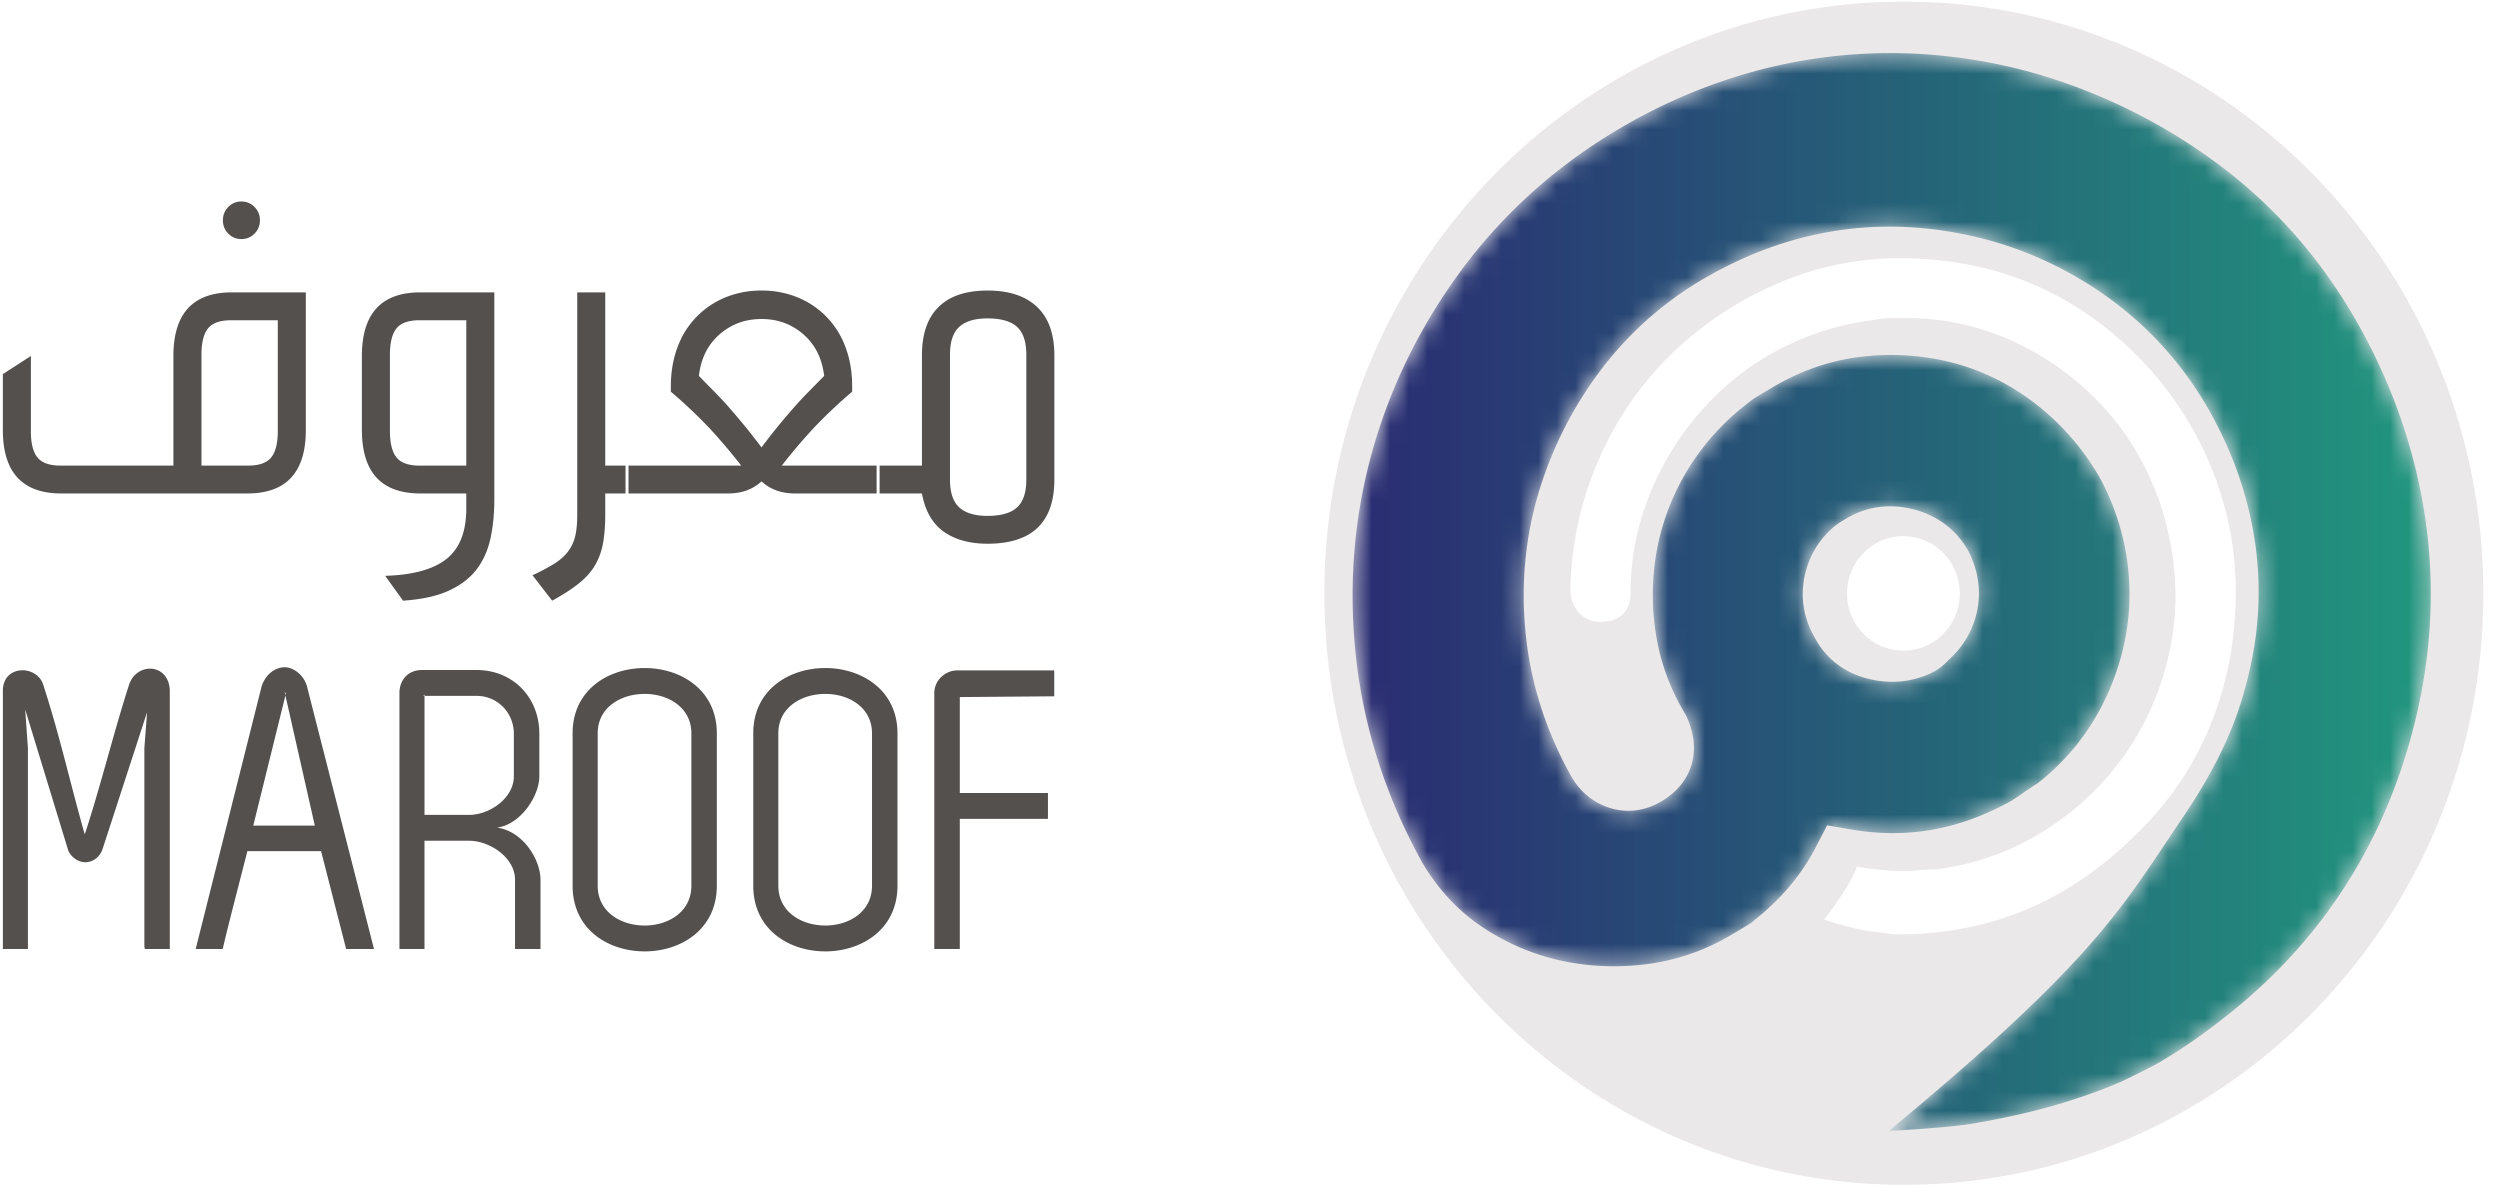 <svg width="135" height="64" xmlns="http://www.w3.org/2000/svg" xmlns:xlink="http://www.w3.org/1999/xlink"><defs><linearGradient x1="0%" y1="50.001%" x2="100%" y2="50.001%" id="b"><stop stop-color="#2A2B72" offset="0%"/><stop stop-color="#21977E" offset="100%"/></linearGradient><path d="M25.883.63c-3.737.493-7.356 1.737-10.753 3.697-3.434 1.983-6.343 4.543-8.647 7.61-2.309 3.08-3.984 6.47-4.975 10.07-.99 3.596-1.27 7.354-.83 11.167.44 3.806 1.647 7.498 3.587 10.973.827 1.393 1.905 2.555 3.181 3.413 1.314.883 2.749 1.5 4.266 1.834 1.534.337 3.128.398 4.737.182a11.81 11.81 0 004.497-1.581l.792-.47c.183-.109.336-.218.453-.325l.086-.073c1.375-1.099 2.453-2.392 3.206-3.845l.617-1.188 1.32.224c2.997.513 5.801.015 8.574-1.52.202-.121.44-.276.66-.434.29-.205.55-.38.799-.531a12.554 12.554 0 003.041-3.406 13.478 13.478 0 001.672-4.252c.307-1.482.345-3.01.113-4.543a13.196 13.196 0 00-1.525-4.437 13.693 13.693 0 00-3.414-3.878c-1.348-1.035-2.825-1.771-4.39-2.187a13.423 13.423 0 00-4.958-.347c-1.678.187-3.307.747-4.844 1.66l-.79.471a4.273 4.273 0 00-.578.413l-.054.042a13.122 13.122 0 00-3.091 3.418 12.875 12.875 0 00-1.68 4.194 13.479 13.479 0 00-.125 4.616 11.82 11.82 0 001.553 4.386l.132.243c.837 1.823.318 3.572-1.356 4.569-.876.52-1.831.646-2.763.367-.875-.265-1.594-.84-2.083-1.664-1.341-2.38-2.162-4.888-2.462-7.49-.297-2.598-.1-5.153.588-7.597a20.96 20.96 0 013.366-6.806 18.863 18.863 0 015.911-5.189c4.732-2.672 9.777-3.33 14.995-1.955a20.189 20.189 0 016.96 3.421 19.037 19.037 0 015.088 5.855c1.314 2.331 2.151 4.803 2.486 7.344.337 2.56.13 5.17-.617 7.753-.681 2.51-1.92 4.766-3.364 6.897-3.244 4.789-4.599 7.57-15.834 16.865 0 0 3.181-.164 4.554-.401 1.91-.329 3.597-.721 5.016-1.168 1.404-.44 2.545-.873 3.391-1.288 1.156-.568 1.557-.787 1.694-.87a30.766 30.766 0 003.133-2.138c5.204-3.949 8.705-9.142 10.423-15.449 1.037-3.78 1.313-7.59.82-11.33-.495-3.753-1.717-7.397-3.633-10.83-1.905-3.413-4.402-6.304-7.423-8.593a30.926 30.926 0 00-10.226-5.085A28.865 28.865 0 0029.506.391c-1.213 0-2.421.08-3.623.238M28.3 34.173c-1.294-.329-2.29-1.106-2.886-2.253-.57-.99-.758-2.1-.541-3.215a4.747 4.747 0 011.687-2.812l.23-.162.359-.214c1.085-.646 2.33-.816 3.6-.493 1.267.323 2.279 1.068 2.923 2.154l.062.115c.546 1.083.696 2.19.451 3.288a4.792 4.792 0 01-1.532 2.582 2.875 2.875 0 01-.712.59l-.114.063a4.902 4.902 0 01-2.215.525c-.433 0-.873-.055-1.312-.168" id="a"/></defs><g fill="none" fill-rule="evenodd"><path d="M1.667 23.278c0 .654.118 1.129.354 1.423.237.294.655.442 1.256.442h6.087v-5.921c0-2.289 1.053-3.434 3.157-3.434h3.994v7.425c0 2.289-1.052 3.434-3.157 3.434H3.31c-2.105 0-3.156-1.145-3.156-3.434v-3.01l1.514-.98v4.055zm9.211 1.865h2.512c.602 0 1.02-.148 1.257-.443.236-.294.354-.768.354-1.423v-5.984H12.49c-.603 0-1.02.147-1.256.44-.237.295-.355.77-.355 1.424v5.986zm1.16-13.248c0-.282.097-.522.29-.72a.958.958 0 01.708-.294c.279 0 .515.099.708.295a.984.984 0 01.291.72.983.983 0 01-.29.719.957.957 0 01-.709.294.958.958 0 01-.708-.294.987.987 0 01-.29-.72zm7.504 7.327c0-2.289 1.052-3.434 3.157-3.434h3.994v11.186c0 .807-.076 1.532-.225 2.174-.151.644-.409 1.195-.774 1.653-.365.458-.865.828-1.497 1.112-.634.282-1.444.458-2.433.523l-.965-1.341c1.502-.044 2.609-.35 3.317-.916.709-.567 1.063-1.472 1.063-2.714v-.818h-2.48c-2.105 0-3.157-1.145-3.157-3.434v-3.991zm1.514 4.055c0 .655.118 1.13.355 1.423.235.295.655.443 1.255.443h2.513v-7.85h-2.513c-.6 0-1.02.147-1.255.44-.237.295-.355.77-.355 1.424v4.12zm11.627 4.514c0 .61-.043 1.14-.129 1.587a3.559 3.559 0 01-.45 1.193c-.215.35-.511.67-.886.965-.376.295-.844.595-1.402.9l-1.062-1.373a10.68 10.68 0 001.176-.622c.311-.196.558-.415.74-.654.181-.24.312-.513.387-.818.075-.306.113-.687.113-1.144V15.788h1.513v9.355h1.257v1.504h-1.257v1.144zm10.242-1.144c-.73 0-1.331-.218-1.803-.654-.473.436-1.075.654-1.804.654h-5.54v-1.504h6.248a30.774 30.774 0 00-1.706-2.012 26.54 26.54 0 00-2.094-1.979v-.295c0-.762.118-1.46.355-2.092a4.589 4.589 0 012.575-2.699 5.069 5.069 0 011.966-.376 5.046 5.046 0 011.964.375 4.587 4.587 0 012.577 2.7c.236.632.354 1.33.354 2.092v.294a26.323 26.323 0 00-2.093 1.979 30.55 30.55 0 00-1.707 2.012h5.282v1.505h-4.574zm-1.803-2.487a32.775 32.775 0 011.739-2.142c.257-.294.52-.577.788-.85l.855-.867c-.108-.937-.479-1.684-1.112-2.24-.633-.556-1.39-.835-2.27-.834-.881 0-1.638.278-2.272.834-.633.556-1.003 1.303-1.11 2.24l.853.867c.269.273.532.556.79.85.257.295.526.61.804.95.279.337.59.735.935 1.192zm8.663-4.97c0-1.157.3-2.029.902-2.617.6-.59 1.48-.884 2.641-.884 1.16 0 2.05.295 2.672.884.623.588.936 1.46.936 2.616v6.705c0 2.31-1.203 3.467-3.608 3.467-.967 0-1.755-.218-2.368-.654-.612-.436-1.004-1.123-1.175-2.06h-2.448v-1.505h2.448V19.19zm1.514 6.704c0 .698.166 1.199.5 1.504.332.306.842.459 1.53.459.73 0 1.26-.153 1.593-.459.333-.305.5-.806.5-1.504v-6.737c0-.699-.167-1.2-.5-1.505-.333-.306-.864-.458-1.594-.458-.687 0-1.197.152-1.53.458-.333.305-.499.806-.499 1.505v6.737zM7.795 40.415l.147-1.955-2.412 7.414c-.149.408-.508.687-.93.687-.319 0-.721-.214-.911-.624L1.36 38.31l.148 2.106v10.831H.155V37.321c-.02-1.462 1.905-1.44 2.2-.28.91 2.816 1.418 5.2 2.222 8.016.868-2.644 1.566-5.524 2.392-8.08.402-1.225 2.137-1.182 2.2.3v13.97H7.816v-.088h-.02V40.415zm9.543 5.545h-3.979c-.719 2.814-1.078 4.169-1.332 5.286h-1.46l3.555-14.162c.21-.688.761-1.053 1.248-1.053.466 0 1.037.408 1.206 1.031l3.62 14.184h-1.504l-1.354-5.287zm-1.926-8.403l-1.736 7.027H17l-1.587-7.027zm-.042-.194l.042.194c0-.043 0-.065.022-.107l-.064-.087zm7.406-1.182h2.962c1.948 0 3.386 1.462 3.386 3.44v2.299c0 1.053-.995 2.6-2.285 2.772 1.418.193 2.348 1.74 2.348 2.814v3.74h-1.375v-3.74c0-1.203-1.376-2.105-2.477-2.105h-2.412v5.845H21.57V37.427c0-.73.486-1.246 1.207-1.246zm.147 1.397v-.085c-.02.043-.042.085-.105.085h.105zm0 0v6.426h2.412c1.1 0 2.413-.903 2.413-2.084v-2.3c0-1.118-.867-2.042-2.01-2.042h-2.815zm7.998 2.02c0-2.343 1.926-3.524 3.893-3.524 1.948 0 3.895 1.181 3.895 3.524v8.23c0 2.365-1.947 3.547-3.895 3.547-1.967 0-3.893-1.182-3.893-3.546v-8.23zm1.355 8.23c0 1.42 1.249 2.15 2.538 2.15 1.27 0 2.52-.73 2.52-2.15v-8.23c0-1.396-1.25-2.127-2.52-2.127-1.29 0-2.538.73-2.538 2.127v8.23zm8.4-8.23c0-2.342 1.926-3.524 3.894-3.524 1.947 0 3.894 1.182 3.894 3.524v8.23c0 2.365-1.947 3.547-3.894 3.547-1.968 0-3.894-1.182-3.894-3.547v-8.23zm1.355 8.23c0 1.42 1.25 2.15 2.54 2.15 1.269 0 2.518-.73 2.518-2.15v-8.23c0-1.397-1.25-2.127-2.519-2.127-1.29 0-2.54.73-2.54 2.127v8.23zM56.929 37.6l-5.1.042v5.18h4.76v1.397h-4.76v7.026h-1.377V37.428c0-.71.615-1.225 1.23-1.225h5.247V37.6z" fill="#54504E"/><path d="M102.783 35.135c-1.682 0-3.045-1.385-3.045-3.092 0-1.706 1.363-3.091 3.045-3.091 1.68 0 3.045 1.385 3.045 3.091 0 1.707-1.365 3.092-3.045 3.092m-16.348-1.554c-.5 0-.88-.17-1.187-.508-.304-.339-.446-.761-.446-1.27a18.227 18.227 0 011.547-7.023c.971-2.2 2.294-4.104 3.96-5.713a18.92 18.92 0 015.793-3.808 16.604 16.604 0 016.959-1.31c4.945.112 9.139 1.945 12.583 5.5a18.523 18.523 0 013.833 5.966 17.556 17.556 0 011.25 6.98c-.054 2.485-.54 4.811-1.457 6.981-.917 2.174-2.265 4.105-4.042 5.798-1.722 1.692-3.666 3.051-5.833 3.953-2.167.903-4.47 1.33-6.917 1.33h-.166c-.167 0-.542-.089-1.126-.145-.582-.056-1.318-.243-2.207-.497-.155-.044-.319-.11-.48-.162.74-.942 1.433-1.976 1.782-2.855.738.13 1.495.214 2.28.239.333 0 .667-.014 1-.043.333-.028.64-.043.917-.043a14.137 14.137 0 005.084-1.608 15.198 15.198 0 004.082-3.216 14.832 14.832 0 002.751-4.443 15.318 15.318 0 001.083-5.288c0-2.087-.361-4.048-1.083-5.882-.721-1.832-1.736-3.427-3.042-4.78a15.238 15.238 0 00-4.625-3.293 13.62 13.62 0 00-5.749-1.261h-.918c-.333 0-.666.063-1 .119a14.67 14.67 0 00-5 1.581 14.647 14.647 0 00-4.082 3.183 15.532 15.532 0 00-2.836 4.49c-.694 1.692-1.085 3.474-1.085 5.335v.085c0 1.072-.623 1.608-1.623 1.608M102.808.09c-17.282 0-31.291 14.303-31.291 31.945 0 17.643 14.01 31.944 31.291 31.944 17.282 0 31.291-14.301 31.291-31.944C134.1 14.394 120.09.09 102.81.09" fill="#EAE8E9"/><g transform="translate(72.564 2.476)"><mask id="c" fill="#fff"><use xlink:href="#a"/></mask><path d="M25.883.63c-3.737.493-7.356 1.737-10.753 3.697-3.434 1.983-6.343 4.543-8.647 7.61-2.309 3.08-3.984 6.47-4.975 10.07-.99 3.596-1.27 7.354-.83 11.167.44 3.806 1.647 7.498 3.587 10.973.827 1.393 1.905 2.555 3.181 3.413 1.314.883 2.749 1.5 4.266 1.834 1.534.337 3.128.398 4.737.182a11.81 11.81 0 004.497-1.581l.792-.47c.183-.109.336-.218.453-.325l.086-.073c1.375-1.099 2.453-2.392 3.206-3.845l.617-1.188 1.32.224c2.997.513 5.801.015 8.574-1.52.202-.121.44-.276.66-.434.29-.205.55-.38.799-.531a12.554 12.554 0 003.041-3.406 13.478 13.478 0 001.672-4.252c.307-1.482.345-3.01.113-4.543a13.196 13.196 0 00-1.525-4.437 13.693 13.693 0 00-3.414-3.878c-1.348-1.035-2.825-1.771-4.39-2.187a13.423 13.423 0 00-4.958-.347c-1.678.187-3.307.747-4.844 1.66l-.79.471a4.273 4.273 0 00-.578.413l-.054.042a13.122 13.122 0 00-3.091 3.418 12.875 12.875 0 00-1.68 4.194 13.479 13.479 0 00-.125 4.616 11.82 11.82 0 001.553 4.386l.132.243c.837 1.823.318 3.572-1.356 4.569-.876.52-1.831.646-2.763.367-.875-.265-1.594-.84-2.083-1.664-1.341-2.38-2.162-4.888-2.462-7.49-.297-2.598-.1-5.153.588-7.597a20.96 20.96 0 013.366-6.806 18.863 18.863 0 015.911-5.189c4.732-2.672 9.777-3.33 14.995-1.955a20.189 20.189 0 016.96 3.421 19.037 19.037 0 015.088 5.855c1.314 2.331 2.151 4.803 2.486 7.344.337 2.56.13 5.17-.617 7.753-.681 2.51-1.92 4.766-3.364 6.897-3.244 4.789-4.599 7.57-15.834 16.865 0 0 3.181-.164 4.554-.401 1.91-.329 3.597-.721 5.016-1.168 1.404-.44 2.545-.873 3.391-1.288 1.156-.568 1.557-.787 1.694-.87a30.766 30.766 0 003.133-2.138c5.204-3.949 8.705-9.142 10.423-15.449 1.037-3.78 1.313-7.59.82-11.33-.495-3.753-1.717-7.397-3.633-10.83-1.905-3.413-4.402-6.304-7.423-8.593a30.926 30.926 0 00-10.226-5.085A28.865 28.865 0 0029.506.391c-1.213 0-2.421.08-3.623.238M28.3 34.173c-1.294-.329-2.29-1.106-2.886-2.253-.57-.99-.758-2.1-.541-3.215a4.747 4.747 0 011.687-2.812l.23-.162.359-.214c1.085-.646 2.33-.816 3.6-.493 1.267.323 2.279 1.068 2.923 2.154l.062.115c.546 1.083.696 2.19.451 3.288a4.792 4.792 0 01-1.532 2.582 2.875 2.875 0 01-.712.59l-.114.063a4.902 4.902 0 01-2.215.525c-.433 0-.873-.055-1.312-.168" fill="url(#b)" mask="url(#c)"/></g></g></svg>